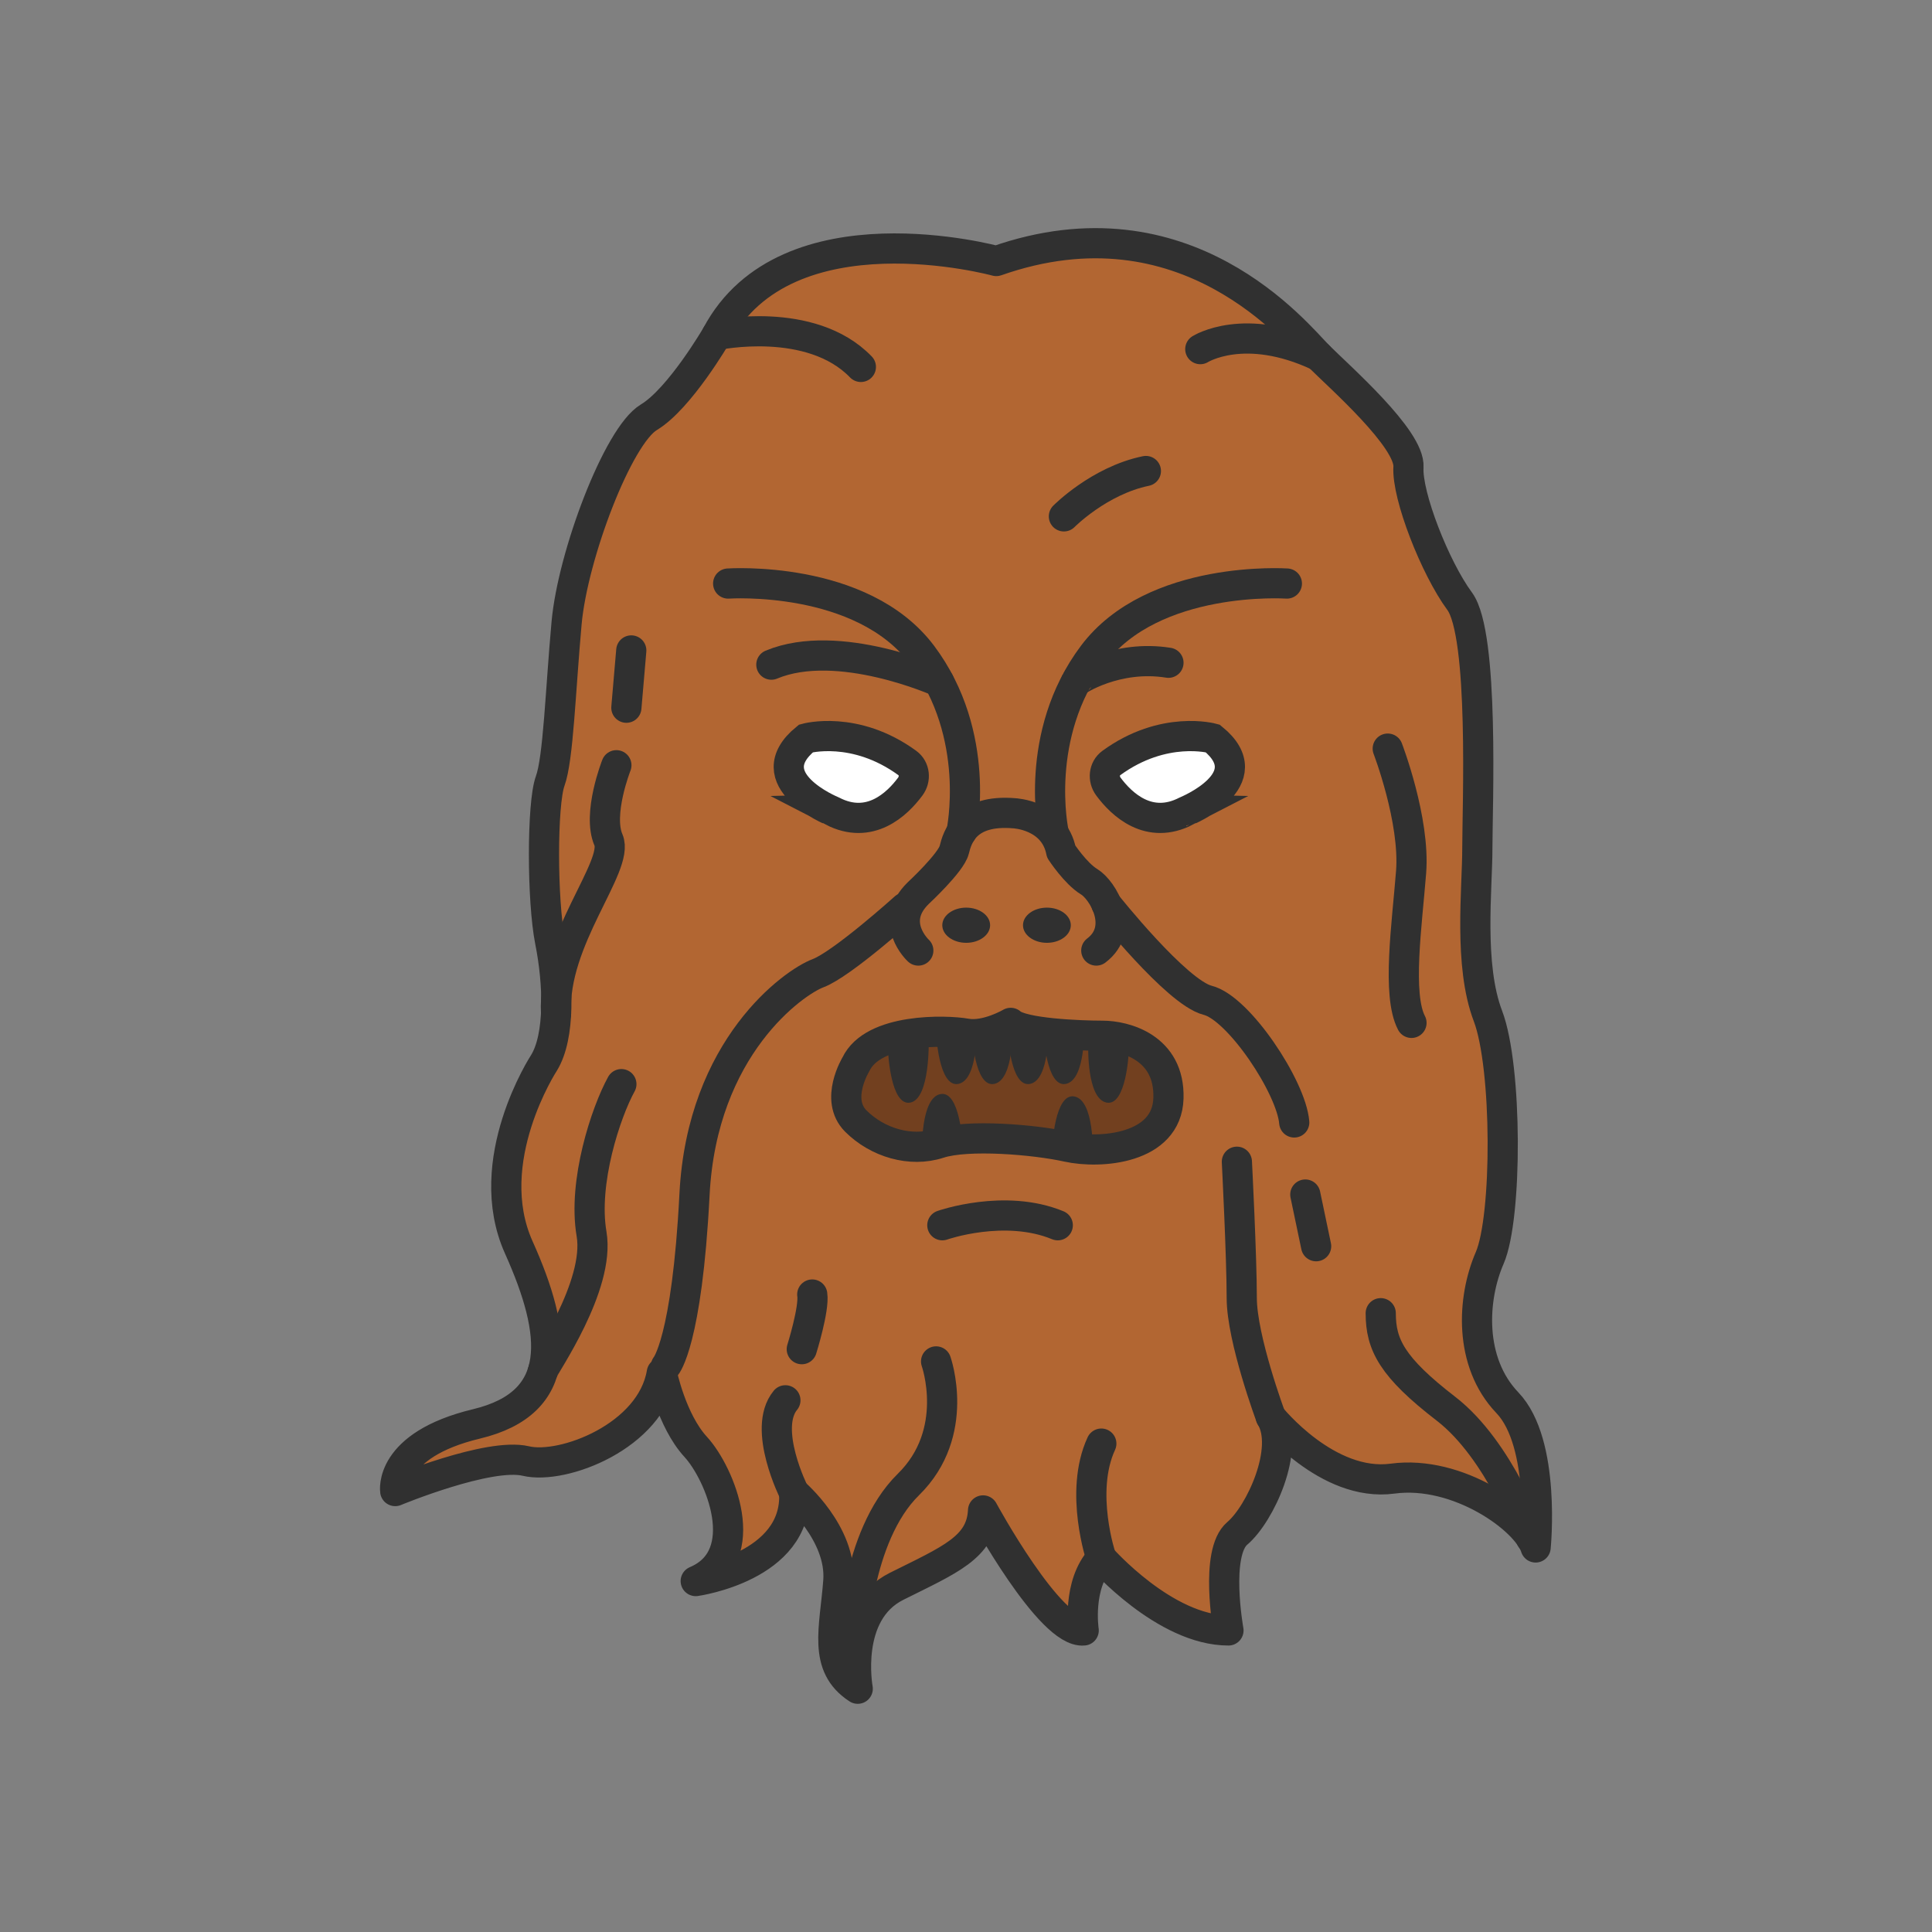 <?xml version="1.0" ?><svg style="enable-background:new 0 0 48 48;" version="1.1" viewBox="0 0 48 48" xml:space="preserve" xmlns="http://www.w3.org/2000/svg" xmlns:xlink="http://www.w3.org/1999/xlink"><rect x="0" y="0" width="48" height="48" fill="#808080" stroke="none"/><g id="Icons"><g><path d="M24.753,6.485c0,0-5.211-1.43-6.947,1.839c0,0-0.92,1.584-1.686,2.043    c-0.766,0.46-1.89,3.423-2.043,5.108c-0.153,1.686-0.204,3.372-0.409,3.933    c-0.204,0.562-0.204,2.963,0,3.985c0.204,1.022,0.255,2.35-0.153,3.014c0,0-1.591,2.435-0.626,4.584    s1.14,3.86-1.053,4.386C9.643,35.905,9.819,37.045,9.819,37.045s2.324-0.965,3.246-0.746    c0.921,0.219,3.114-0.614,3.377-2.193c0,0,0.238,1.184,0.843,1.842c0.605,0.658,1.457,2.719,0,3.333    c0,0,2.534-0.351,2.447-2.193c0,0,1.184,1.009,1.096,2.193c-0.088,1.184-0.395,2.105,0.482,2.675    c0,0-0.351-1.886,0.965-2.544c1.316-0.658,2.105-0.965,2.149-1.886c0,0,1.667,3.07,2.5,2.982    c0,0-0.175-1.14,0.439-1.798c0,0,1.579,1.798,3.158,1.798c0,0-0.351-1.93,0.219-2.412    c0.57-0.482,1.316-2.105,0.833-2.895c0,0,1.403,1.754,3.026,1.535    c1.623-0.219,3.333,1.009,3.553,1.71c0,0,0.263-2.588-0.702-3.596    c-0.965-1.009-0.877-2.588-0.439-3.596c0.439-1.009,0.439-4.745-0.044-6.013    c-0.482-1.268-0.263-3.154-0.263-4.163c0-1.009,0.175-5.307-0.439-6.14    c-0.614-0.833-1.316-2.632-1.272-3.333c0.044-0.702-1.71-2.237-2.237-2.763    C32.231,8.317,29.468,4.829,24.753,6.485z" style="fill:#B26632;"/><path d="M20.025,18.346c0,0,1.215-0.339,2.518,0.611    c0.185,0.135,0.21,0.4,0.073,0.584c-0.328,0.442-1.006,1.091-1.935,0.61    C20.681,20.151,18.767,19.371,20.025,18.346z" style="fill:#FFFFFF;"/><path d="M25.11,25.413c0,0-0.606,0.356-1.104,0.267    c-0.498-0.089-2.315-0.143-2.743,0.766c0,0-0.534,0.873,0,1.407    c0.534,0.534,1.358,0.784,2.068,0.552c0.711-0.232,2.367-0.094,3.187,0.087    c0.819,0.181,2.476,0.056,2.512-1.209c0.036-1.265-1.087-1.55-1.639-1.55    S25.39,25.677,25.11,25.413z" style="fill:#72401F;"/><path d="M30.128,18.346c0,0-1.215-0.339-2.518,0.611    c-0.185,0.135-0.21,0.4-0.073,0.584c0.328,0.442,1.006,1.091,1.935,0.61    C29.472,20.151,31.387,19.371,30.128,18.346z" style="fill:#FFFFFF;"/><path d="    M24.753,6.485c0,0-5.211-1.43-6.947,1.839c0,0-0.92,1.584-1.686,2.043    c-0.766,0.46-1.89,3.423-2.043,5.108c-0.153,1.686-0.204,3.372-0.409,3.933    c-0.204,0.562-0.204,2.963,0,3.985c0.204,1.022,0.255,2.35-0.153,3.014c0,0-1.591,2.435-0.626,4.584    s1.14,3.86-1.053,4.386C9.643,35.905,9.819,37.045,9.819,37.045s2.324-0.965,3.246-0.746    c0.921,0.219,3.114-0.614,3.377-2.193c0,0,0.238,1.184,0.843,1.842c0.605,0.658,1.457,2.719,0,3.333    c0,0,2.534-0.351,2.447-2.193c0,0,1.184,1.009,1.096,2.193c-0.088,1.184-0.395,2.105,0.482,2.675    c0,0-0.351-1.886,0.965-2.544c1.316-0.658,2.105-0.965,2.149-1.886c0,0,1.667,3.07,2.5,2.982    c0,0-0.175-1.14,0.439-1.798c0,0,1.579,1.798,3.158,1.798c0,0-0.351-1.93,0.219-2.412    c0.57-0.482,1.316-2.105,0.833-2.895c0,0,1.403,1.754,3.026,1.535    c1.623-0.219,3.333,1.009,3.553,1.71c0,0,0.263-2.588-0.702-3.596    c-0.965-1.009-0.877-2.588-0.439-3.596c0.439-1.009,0.439-4.745-0.044-6.013    c-0.482-1.268-0.263-3.154-0.263-4.163c0-1.009,0.175-5.307-0.439-6.14    c-0.614-0.833-1.316-2.632-1.272-3.333c0.044-0.702-1.71-2.237-2.237-2.763    C32.231,8.317,29.468,4.829,24.753,6.485z" style="fill:none;stroke:#303030;stroke-width:0.75;stroke-linecap:round;stroke-linejoin:round;stroke-miterlimit:10;"/><path d="M20.025,18.346    c0,0,1.215-0.339,2.518,0.611c0.185,0.135,0.21,0.4,0.073,0.584    c-0.328,0.442-1.006,1.091-1.935,0.61C20.681,20.151,18.767,19.371,20.025,18.346z" style="fill:none;stroke:#303030;stroke-width:0.75;stroke-miterlimit:10;"/><path d="M30.128,18.346    c0,0-1.215-0.339-2.518,0.611c-0.185,0.135-0.21,0.4-0.073,0.584    c0.328,0.442,1.006,1.091,1.935,0.61C29.472,20.151,31.387,19.371,30.128,18.346z" style="fill:none;stroke:#303030;stroke-width:0.75;stroke-miterlimit:10;"/><path d="    M22.815,23.616c0,0-0.754-0.694,0-1.428c0,0,0.813-0.754,0.892-1.071    c0.079-0.317,0.278-1.012,1.488-0.912c0,0,0.992,0.04,1.17,0.952c0,0,0.357,0.546,0.694,0.749    c0.337,0.203,0.912,1.155,0.178,1.71" style="fill:none;stroke:#303030;stroke-width:0.75;stroke-linecap:round;stroke-linejoin:round;stroke-miterlimit:10;"/><ellipse cx="24.005" cy="22.987" rx="0.594" ry="0.437" style="fill:#303030;"/><ellipse cx="26.01" cy="22.987" rx="0.594" ry="0.437" style="fill:#303030;"/><path d="M25.11,25.413    c0,0-0.606,0.356-1.104,0.267c-0.498-0.089-2.315-0.143-2.743,0.766c0,0-0.534,0.873,0,1.407    c0.534,0.534,1.358,0.784,2.068,0.552c0.711-0.232,2.367-0.094,3.187,0.087    c0.819,0.181,2.476,0.056,2.512-1.209c0.036-1.265-1.087-1.55-1.639-1.55    S25.39,25.677,25.11,25.413z" style="fill:none;stroke:#303030;stroke-width:0.75;stroke-linejoin:round;stroke-miterlimit:10;"/><path d="M22.065,26.133c0,0,0.059,1.36,0.554,1.26    c0.495-0.101,0.454-1.555,0.454-1.555" style="fill:#303030;"/><path d="M23.916,28.443c0,0-0.059-1.36-0.554-1.26s-0.453,1.411-0.453,1.411" style="fill:#303030;"/><path d="M23.258,25.67c0,0,0.059,1.36,0.554,1.259    c0.495-0.101,0.453-1.411,0.453-1.411" style="fill:#303030;"/><path d="M24.148,25.67c0,0,0.059,1.36,0.554,1.259    c0.495-0.101,0.453-1.411,0.453-1.411" style="fill:#303030;"/><path d="M25.038,25.67c0,0,0.059,1.36,0.554,1.259s0.453-1.411,0.453-1.411" style="fill:#303030;"/><path d="M25.928,25.67c0,0,0.059,1.36,0.554,1.259    c0.495-0.101,0.453-1.411,0.453-1.411" style="fill:#303030;"/><path d="M26.142,28.502c0,0,0.059-1.36,0.554-1.26s0.453,1.411,0.453,1.411" style="fill:#303030;"/><path d="M28.044,26.133c0,0-0.059,1.36-0.554,1.26    c-0.495-0.101-0.453-1.411-0.453-1.411" style="fill:#303030;"/><path d="M23.887,20.675    c0,0,0.521-2.408-0.98-4.406c-1.501-1.998-4.816-1.771-4.816-1.771" style="fill:none;stroke:#303030;stroke-width:0.75;stroke-linecap:round;stroke-miterlimit:10;"/><path d="M26.176,20.675    c0,0-0.521-2.408,0.98-4.406c1.501-1.998,4.816-1.771,4.816-1.771" style="fill:none;stroke:#303030;stroke-width:0.75;stroke-linecap:round;stroke-miterlimit:10;"/><path d="M22.48,22.55    c0,0-1.559,1.405-2.158,1.63c-0.598,0.224-2.88,1.831-3.067,5.496    c-0.187,3.665-0.71,4.263-0.71,4.263" style="fill:none;stroke:#303030;stroke-width:0.75;stroke-linecap:round;stroke-miterlimit:10;"/><path d="M27.487,22.461    c0,0,1.744,2.197,2.517,2.391c0.773,0.193,2.078,2.156,2.151,3.035" style="fill:none;stroke:#303030;stroke-width:0.75;stroke-linecap:round;stroke-miterlimit:10;"/><path d="M31.573,35.203    c0,0-0.722-1.942-0.722-2.957c0-1.015-0.121-3.383-0.121-3.383" style="fill:none;stroke:#303030;stroke-width:0.75;stroke-linecap:round;stroke-miterlimit:10;"/><line style="fill:none;stroke:#303030;stroke-width:0.75;stroke-linecap:round;stroke-miterlimit:10;" x1="32.43" x2="32.699" y1="29.678" y2="30.962"/><path d="M23.331,16.939    c0,0-2.5-1.121-4.167-0.426" style="fill:none;stroke:#303030;stroke-width:0.75;stroke-linecap:round;stroke-miterlimit:10;"/><path d="M26.732,16.939    c0.01-0.02,1.003-0.681,2.298-0.473" style="fill:none;stroke:#303030;stroke-width:0.75;stroke-linecap:round;stroke-miterlimit:10;"/><path d="M15.314,19.012    c0,0-0.478,1.209-0.197,1.856c0.281,0.647-1.396,2.482-1.302,4.306" style="fill:none;stroke:#303030;stroke-width:0.75;stroke-linecap:round;stroke-miterlimit:10;"/><line style="fill:none;stroke:#303030;stroke-width:0.75;stroke-linecap:round;stroke-miterlimit:10;" x1="15.562" x2="15.684" y1="17.583" y2="16.16"/><path d="M13.489,34.06    c0.028-0.122,1.428-2.113,1.208-3.403s0.357-3.026,0.741-3.722" style="fill:none;stroke:#303030;stroke-width:0.75;stroke-linecap:round;stroke-miterlimit:10;"/><path d="M27.362,38.712    c0,0-0.558-1.64,0-2.846" style="fill:none;stroke:#303030;stroke-width:0.75;stroke-linecap:round;stroke-miterlimit:10;"/><path d="M23.412,30.441    c0,0,1.547-0.545,2.868,0" style="fill:none;stroke:#303030;stroke-width:0.75;stroke-linecap:round;stroke-miterlimit:10;"/><path d="M26.432,12.829    c0,0,0.876-0.888,2.037-1.127" style="fill:none;stroke:#303030;stroke-width:0.75;stroke-linecap:round;stroke-miterlimit:10;"/><path d="M34.478,18.599    c0,0,0.683,1.775,0.58,3.072c-0.102,1.297-0.355,3.046,0.01,3.742" style="fill:none;stroke:#303030;stroke-width:0.75;stroke-linecap:round;stroke-miterlimit:10;"/><path d="M19.731,37.089    c0,0-0.803-1.591-0.218-2.299" style="fill:none;stroke:#303030;stroke-width:0.75;stroke-linecap:round;stroke-miterlimit:10;"/><path d="M19.92,33.52    c0,0,0.314-1.004,0.26-1.358" style="fill:none;stroke:#303030;stroke-width:0.75;stroke-linecap:round;stroke-miterlimit:10;"/><path d="M17.806,8.324    c0,0,2.338-0.496,3.582,0.792" style="fill:none;stroke:#303030;stroke-width:0.75;stroke-linecap:round;stroke-miterlimit:10;"/><path d="M29.821,8.674    c0,0,1.095-0.694,2.936,0.17" style="fill:none;stroke:#303030;stroke-width:0.75;stroke-linecap:round;stroke-miterlimit:10;"/><path d="M38.035,38.217    c0,0-0.771-2.185-2.111-3.218c-1.34-1.033-1.62-1.592-1.62-2.373" style="fill:none;stroke:#303030;stroke-width:0.75;stroke-linecap:round;stroke-miterlimit:10;"/><path d="M21.186,40.848    c0,0,0.067-2.676,1.383-3.966c1.316-1.29,0.688-3.058,0.688-3.058" style="fill:none;stroke:#303030;stroke-width:0.75;stroke-linecap:round;stroke-miterlimit:10;"/></g></g></svg>